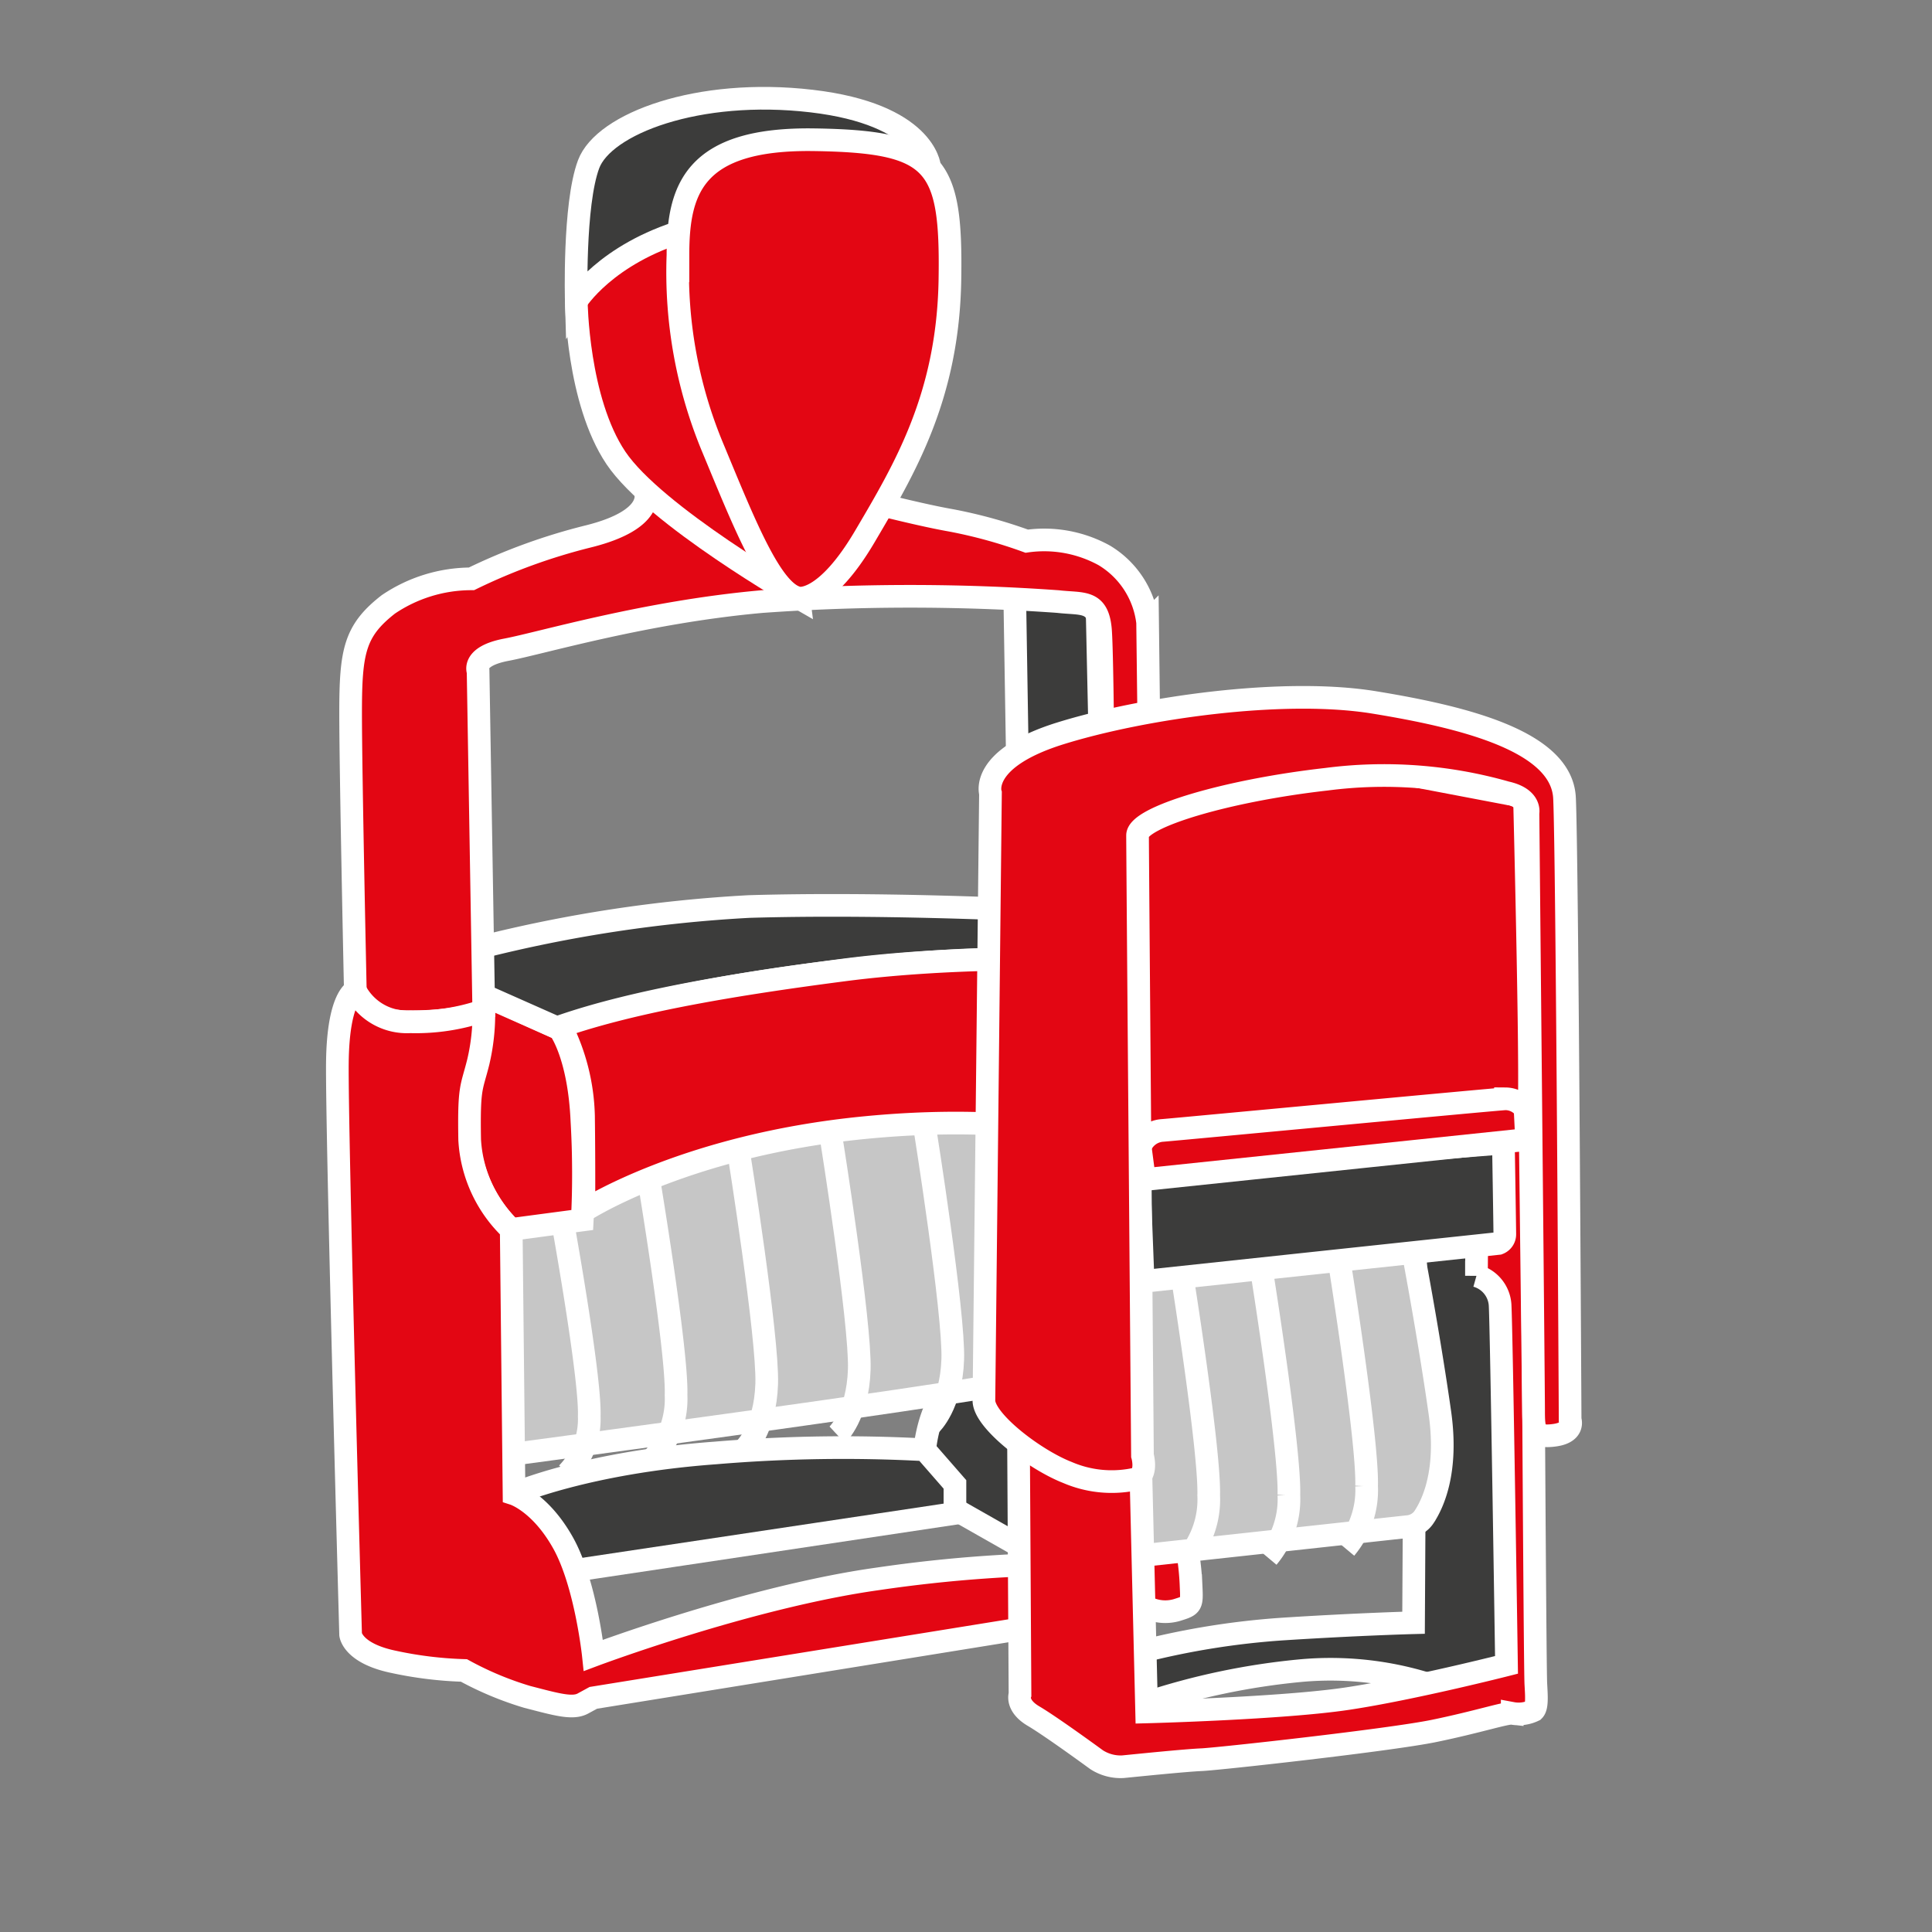 <?xml version="1.0"?>
<svg xmlns="http://www.w3.org/2000/svg" viewBox="0 0 127.873 127.873"><rect x="0" y="0" width="127.873" height="127.873" fill="#808080" stroke="none"/><title>Stempel</title><g id="Ebene_1" data-name="Ebene 1"><path d="M61.206,95.957s.219-2.771,1.656-4.177a5.274,5.274,0,0,1,3.094-1.5V74.623l9.25,1.188-.812,28.406-4.406-.469-8.75-4.969Z" fill="#3c3c3b" stroke="#fff" stroke-miterlimit="10" stroke-width="1.5"/><path d="M67.31,73.082s1.875,12.125,1.813,14.375-.418,3.176-.937,3.75-36.25,5.313-36.25,5.313l-.062-21.937Z" fill="#c6c6c6" stroke="#fff" stroke-miterlimit="10" stroke-width="1.5"/><path d="M32.049,65.842l4.969,2.25s1.313,1.688,1.5,6.156a59.753,59.753,0,0,1,.021,6.5l-4.708.625a9.414,9.414,0,0,1-2.844-7.125A35.148,35.148,0,0,1,32.049,65.842Z" fill="#e30613" stroke="#fff" stroke-miterlimit="10" stroke-width="1.5"/><path d="M34.018,98.873s4.771-2.083,13.354-2.708a100.937,100.937,0,0,1,13.833-.208l2,2.292v1.917l-28.625,4.292Z" fill="#3c3c3b" stroke="#fff" stroke-miterlimit="10" stroke-width="1.5"/><path d="M75.643,62.311s2.313.625,2.875,4.156.75,8.063.406,9.375S76.831,77.4,75.8,77.03s-1.906-14.219-1.906-14.219Z" fill="#e30613" stroke="#fff" stroke-miterlimit="10" stroke-width="1.5"/><path d="M31.789,62.707A92.6,92.6,0,0,1,49.581,60c8.458-.25,17.917.208,17.917.208l5.583,1.729,1.812.563L73.768,64s-4.594-1.344-17.906.219-18.844,3.875-18.844,3.875L31.8,65.78Z" fill="#3c3c3b" stroke="#fff" stroke-miterlimit="10" stroke-width="1.5"/><path d="M67.164,39.54,67.5,60.207l5.583,1.729L72.622,40.79s.083-.75-1.25-1A32.792,32.792,0,0,0,67.164,39.54Z" fill="#3c3c3b" stroke="#fff" stroke-miterlimit="10" stroke-width="1.5"/><path d="M42.706,32.561s.75,1.813-3.75,2.938a39.212,39.212,0,0,0-7.75,2.813A9.817,9.817,0,0,0,25.706,40c-2.25,1.75-2.5,3.125-2.5,7.188s.312,18.375.312,18.375,0,2.063,3.625,2.063,4.875-.75,4.875-.75l-.375-22.437s-.437-1,1.875-1.437,9.188-2.5,16.938-3.187a137.931,137.931,0,0,1,19.562,0c1.625.188,2.625-.125,2.813,1.813s.25,20.313.25,20.313a2.824,2.824,0,0,0,1.812.563c1.188,0,1.313-.562,1.313-.562l-.25-20.75a5.99,5.99,0,0,0-2.875-4.437,8.247,8.247,0,0,0-5.125-.937,32.279,32.279,0,0,0-5-1.375c-2.5-.437-6.938-1.625-6.938-1.625Z" fill="#e30613" stroke="#fff" stroke-miterlimit="10" stroke-width="1.5"/><path d="M38.143,19.936s.063,6.563,2.625,10.375,12.1,9.271,12.1,9.271-1.417-10.833-1.667-14.958S48.643,9.936,48.643,9.936l-9.062,2.812Z" fill="#e30613" stroke="#fff" stroke-miterlimit="10" stroke-width="1.5"/><path d="M61.518,11s-.312-3.437-7.812-4.312-13.75,1.5-14.75,4.187-.813,9.063-.813,9.063,1.938-3.125,7.188-4.688S61.518,11,61.518,11Z" fill="#3c3c3b" stroke="#fff" stroke-miterlimit="10" stroke-width="1.5"/><path d="M52.872,39.582s1.75.375,4.375-4.083,5.5-9.25,5.625-17-.917-9.125-8.958-9.25-9.042,3.333-9.042,7.625a30.16,30.16,0,0,0,2.333,12.833C49.247,34.623,51.081,39.29,52.872,39.582Z" fill="#e30613" stroke="#fff" stroke-miterlimit="10" stroke-width="1.5"/><path d="M23.518,65.561s-1.125.375-1.187,4.688.875,37.937.875,37.937.125,1.25,2.875,1.813a25.544,25.544,0,0,0,4.625.563,21.52,21.52,0,0,0,4.188,1.75c1.938.5,3,.813,3.688.438l.688-.375,36.75-5.937a2.734,2.734,0,0,0,1.875.125c1-.312,1-.312.938-1.625a18.365,18.365,0,0,0-.812-4.687c-.437-1.062-.812-1.812-.812-1.812l-.125-22.062s.188.25-1.5.125a5.428,5.428,0,0,1-2.437-.625l-.062,17.375s-1.375-.375-1.375.438.75,9.812.75,9.812a93.429,93.429,0,0,0-14.375,1c-8.5,1.188-18.812,5.063-18.812,5.063s-.5-4.75-2-7.437-3.25-3.25-3.25-3.25l-.187-17.5a8.88,8.88,0,0,1-2.75-5.937c-.062-3.562.125-3.375.563-5.125a13.878,13.878,0,0,0,.375-3.437,13.76,13.76,0,0,1-4.875.75A3.843,3.843,0,0,1,23.518,65.561Z" fill="#e30613" stroke="#fff" stroke-miterlimit="10" stroke-width="1.5"/><path d="M37.122,67.931a13.8,13.8,0,0,1,1.5,5.941c.042,3.337.021,6.273.021,6.273s6.649-4.343,18.575-5.509,18.367,1.407,18.367,1.407.083-4.383-.042-6.675-.374-4.7-1.766-5.388-10.846-.7-17.858.211S42.088,66.212,37.122,67.931Z" fill="#e30613" stroke="#fff" stroke-miterlimit="10" stroke-width="1.5"/><path d="M61.214,74.7S63.157,86.9,63.06,89.957,61.6,94.28,61.6,94.28" fill="none" stroke="#fff" stroke-miterlimit="10" stroke-width="1.5"/><path d="M55.026,75.39s1.943,12.193,1.846,15.254-1.457,4.324-1.457,4.324" fill="none" stroke="#fff" stroke-miterlimit="10" stroke-width="1.5"/><path d="M48.9,76.328s1.943,12.193,1.846,15.254-1.457,4.324-1.457,4.324" fill="none" stroke="#fff" stroke-miterlimit="10" stroke-width="1.5"/><path d="M42.9,77.828s1.943,11.6,1.846,14.515a5.826,5.826,0,0,1-1.457,4.114" fill="none" stroke="#fff" stroke-miterlimit="10" stroke-width="1.5"/><path d="M37.151,80.39S39.094,91.059,39,93.736a5.154,5.154,0,0,1-1.457,3.783" fill="none" stroke="#fff" stroke-miterlimit="10" stroke-width="1.5"/><path d="M75.57,109.309a52.1,52.1,0,0,1,9.308-1.487c5.064-.325,8.681-.418,8.681-.418L93.7,82.3l5.884-.6.289,28.495-4.437,1.58a21.664,21.664,0,0,0-9.26-1.209,46.441,46.441,0,0,0-10.417,2.185l-2.026-1.162Z" fill="#3c3c3b" stroke="#fff" stroke-miterlimit="10" stroke-width="1.5"/><path d="M69.764,85.434,93.4,82.213s1.129,5.854,1.9,11.283c.544,3.824-.424,5.971-1.043,6.906a1.426,1.426,0,0,1-1.037.635l-19.074,2.079s.925-5.247-.629-9.54A59.863,59.863,0,0,0,69.764,85.434Z" fill="#c6c6c6" stroke="#fff" stroke-miterlimit="10" stroke-width="1.5"/><path d="M67.416,95.968l.095,16.177s-.284.744.9,1.441,4.167,2.882,4.167,2.882a2.925,2.925,0,0,0,1.752.465c.947-.093,4.12-.418,5.209-.465s12.454-1.3,15.389-1.906,4.735-1.209,5.161-1.162a2.315,2.315,0,0,0,1.421-.186c.237-.232.189-.93.142-1.766s-.142-17.013-.142-17.013l-.237-19.942-3.125,1.766-.379,1.395-.047,6.787a2.148,2.148,0,0,1,1.563,1.906c.095,1.534.426,23.846.426,23.846s-6.2,1.58-10.512,2.231-13.306.883-13.306.883l-.426-17.571Z" fill="#e30613" stroke="#fff" stroke-miterlimit="10" stroke-width="1.5"/><path d="M75.659,84.812,99.18,82.3a.643.643,0,0,0,.418-.6c0-.465-.093-6.043-.093-6.043L75.38,77.56Z" fill="#3c3c3b" stroke="#fff" stroke-miterlimit="10" stroke-width="1.5"/><polygon points="75.752 78.071 101.039 75.422 100.853 71.656 75.101 73.144 75.752 78.071" fill="#e30613" stroke="#fff" stroke-miterlimit="10" stroke-width="1.5"/><path d="M75.473,75.887a1.7,1.7,0,0,1,1.487-1.069c1.162-.093,22.312-2.092,22.684-2.092a1.61,1.61,0,0,1,1.487,1.023c.325.837-.232-21.011-.232-21.011L88.442,50.367s-12.5,3.161-12.644,3.254-4.881,3.393-4.881,3.533S75.473,75.887,75.473,75.887Z" fill="#e30613" stroke="#fff" stroke-miterlimit="10" stroke-width="1.5"/><path d="M65.122,92.729,65.556,52.5s-.744-2.293,4.648-3.967S84.894,45.5,90.968,46.493s12.4,2.6,12.582,6.322.372,41.154.372,41.154.325.837-1.023,1.023-1.395-.279-1.395-1.673-.372-39.512-.372-39.512.232-.976-1.441-1.348a29.5,29.5,0,0,0-11.9-.883c-6.6.744-12.5,2.51-12.5,3.719s.325,41.046.325,41.046.418,1.441-.6,1.58a7.4,7.4,0,0,1-4.37-.465C68.5,96.619,65.184,94.093,65.122,92.729Z" fill="#e30613" stroke="#fff" stroke-miterlimit="10" stroke-width="1.5"/><path d="M83.541,84.347s1.859,11.668,1.766,14.6a6.009,6.009,0,0,1-1.395,4.137" fill="none" stroke="#fff" stroke-miterlimit="10" stroke-width="1.5"/><path d="M88.685,83.749s1.859,11.668,1.766,14.6a6.009,6.009,0,0,1-1.395,4.137" fill="none" stroke="#fff" stroke-miterlimit="10" stroke-width="1.5"/><path d="M78.231,84.378S80.09,96.045,80,98.974a6.009,6.009,0,0,1-1.395,4.137" fill="none" stroke="#fff" stroke-miterlimit="10" stroke-width="1.5"/></g></svg>
